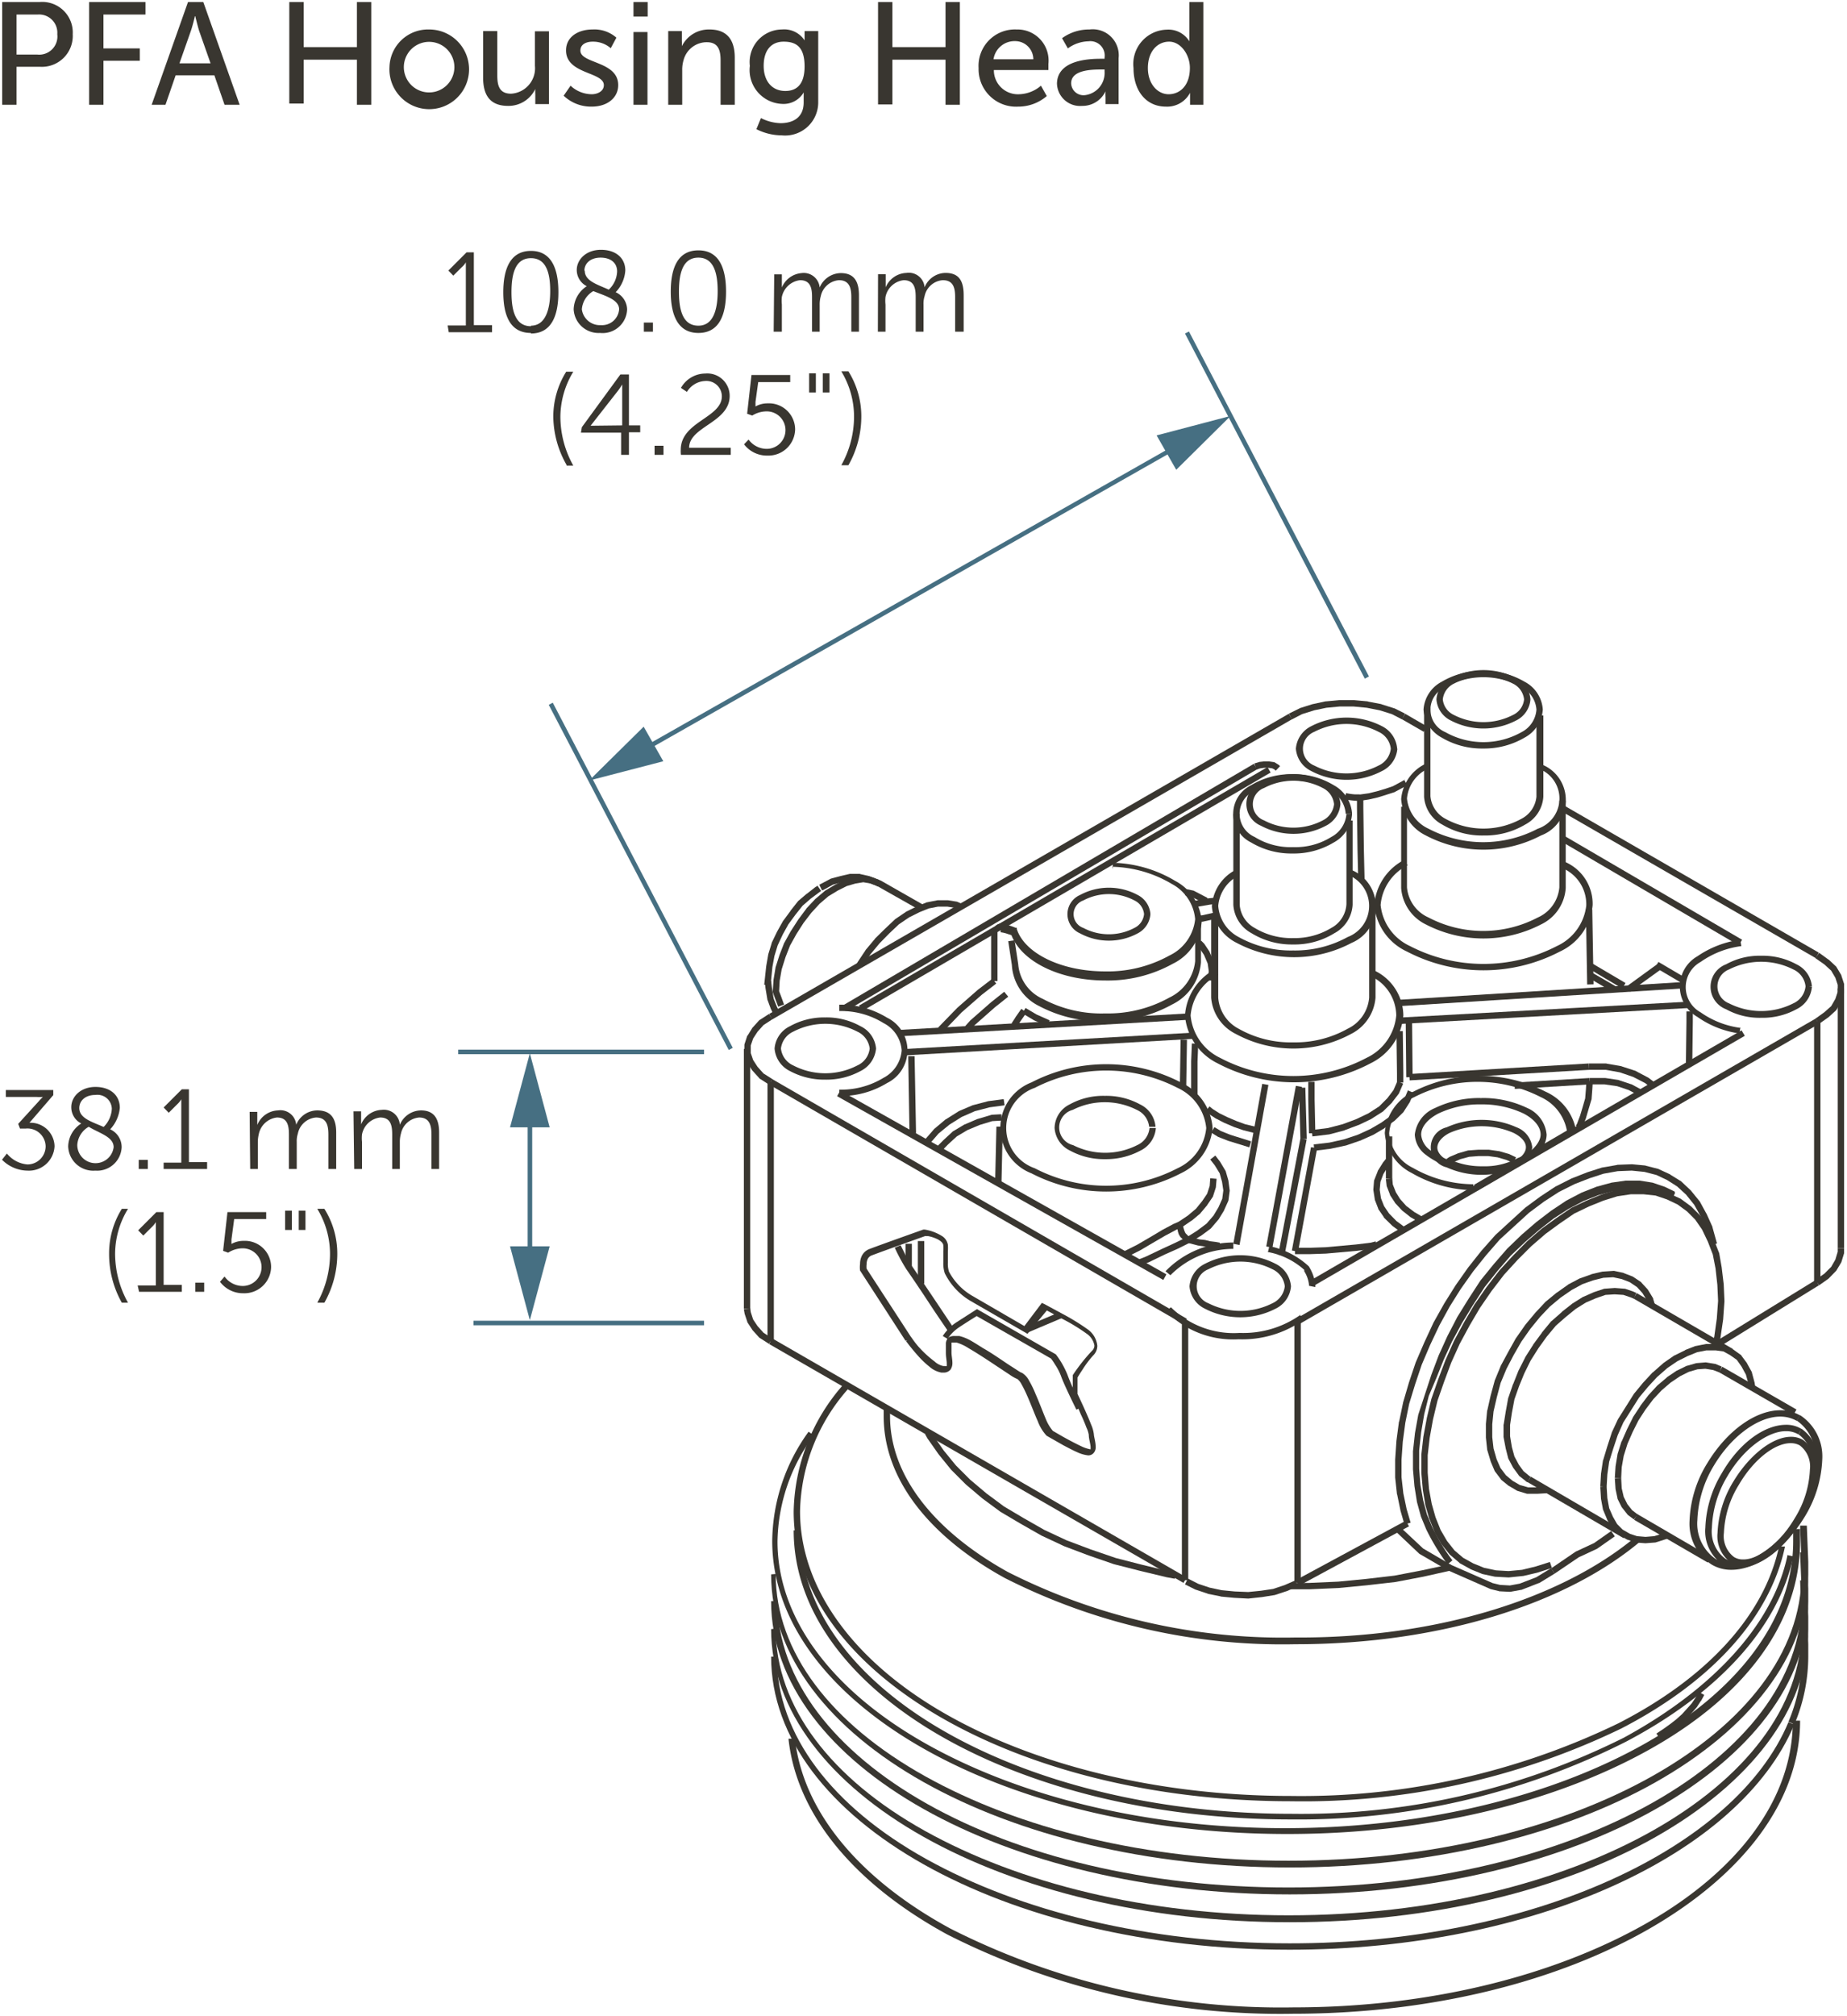 <svg xmlns="http://www.w3.org/2000/svg" viewBox="0 0 101.58 110.82">
  <defs>
    <style>
      .cls-1 {
        fill: #393630;
      }

      .cls-2 {
        fill: #466f82;
      }
    </style>
  </defs>
  <g id="dims">
    <polyline class="cls-1" points="54.8 61.92 54.73 64.95 55.08 64.96 55.15 61.92"/>
    <polyline class="cls-1" points="95.3 74.14 90.01 71.07 89.84 71.37 95.12 74.44"/>
    <polyline class="cls-1" points="84.01 81.46 89.29 84.54 89.47 84.24 84.19 81.16"/>
    <polyline class="cls-1" points="98.8 77.47 94.72 75.12 94.54 75.42 98.63 77.78"/>
    <polyline class="cls-1" points="89.87 83.53 93.92 85.88 94.1 85.58 90.05 83.22"/>
    <polyline class="cls-1" points="76.22 62.46 76.22 64.78 76.57 64.78 76.57 62.46"/>
    <polyline class="cls-1" points="40.91 57.65 40.91 71.94 41.26 71.94 41.26 57.65"/>
    <polyline class="cls-1" points="69.98 68.57 71.61 59.74 71.27 59.68 69.64 68.51"/>
    <polygon class="cls-1" points="42.06 53.94 42.1 54.3 42.1 54.31 42.21 54.97 42.22 54.98 42.4 55.47 42.41 55.48 42.55 55.78 42.87 55.62 42.73 55.34 42.55 54.89 42.45 54.26 42.41 53.91 42.07 53.94 42.06 53.94"/>
    <polygon class="cls-1" points="48.43 48.41 48.29 48.34 48.28 48.34 47.8 48.15 47.79 48.15 47.31 48.04 47.29 48.03 46.76 48.03 46.74 48.03 46.22 48.15 46.22 48.15 45.7 48.29 45.68 48.3 45.13 48.59 45.06 48.63 45.21 48.94 45.29 48.91 45.29 48.91 45.82 48.62 46.3 48.49 46.78 48.38 47.25 48.38 47.69 48.48 48.14 48.66 48.28 48.73 48.43 48.41 48.43 48.41"/>
    <polyline class="cls-1" points="50.76 49.72 48.41 48.38 48.23 48.69 50.58 50.02"/>
    <polygon class="cls-1" points="66.82 49.34 66.5 49.37 66.49 49.37 65.66 49.52 65.72 49.86 66.54 49.72 66.86 49.68 66.82 49.34 66.82 49.34"/>
    <polyline class="cls-1" points="87.64 54.1 87.57 49.98 87.22 49.98 87.29 54.11"/>
    <polyline class="cls-1" points="101.42 68.61 101.42 54.32 101.07 54.32 101.07 68.61"/>
    <polyline class="cls-1" points="49.7 58.01 65.58 57.1 65.56 56.76 49.68 57.66"/>
    <polyline class="cls-1" points="65.34 55.7 49.39 56.61 49.41 56.96 65.36 56.05"/>
    <polyline class="cls-1" points="46.52 55.57 69.14 42.28 68.96 41.98 46.34 55.27"/>
    <polygon class="cls-1" points="69.1 42.3 69.31 42.23 69.53 42.2 69.76 42.2 69.97 42.23 70.1 42.3 70.16 42.36 70.4 42.11 70.33 42.04 70.31 42.03 70.12 41.91 70.08 41.89 69.8 41.85 69.78 41.85 69.52 41.85 69.51 41.85 69.24 41.88 69.23 41.89 68.99 41.96 69.1 42.3 69.1 42.3"/>
    <polyline class="cls-1" points="85.82 46.22 95.63 51.96 95.81 51.65 86 45.92"/>
    <polyline class="cls-1" points="92.63 53.97 76.94 54.95 76.96 55.3 92.65 54.32"/>
    <polyline class="cls-1" points="76.96 56.28 92.94 55.4 92.92 55.05 76.94 55.93"/>
    <polyline class="cls-1" points="95.78 56.63 72.12 70.35 72.29 70.65 95.96 56.93"/>
    <polyline class="cls-1" points="69.42 59.57 67.83 68.36 68.17 68.43 69.76 59.63"/>
    <polyline class="cls-1" points="64.15 70.04 46.21 59.94 46.04 60.25 63.98 70.35"/>
    <polygon class="cls-1" points="77.58 83.69 77.36 82.94 77.18 82.08 77.08 81.19 77.08 80.23 77.15 79.23 77.29 78.19 77.5 77.16 77.83 76.08 78.19 75.01 78.65 73.93 79.16 72.85 79.73 71.81 80.34 70.84 81.02 69.88 81.74 68.98 82.49 68.12 83.31 67.37 84.1 66.65 84.92 66.04 85.74 65.51 86.6 65.08 87.42 64.76 88.19 64.51 88.97 64.37 89.74 64.34 90.44 64.41 91.1 64.58 91.69 64.86 92.24 65.21 92.73 65.66 93.18 66.22 93.53 66.85 93.85 67.55 94.06 68.33 94.06 68.34 94.1 68.45 94.43 68.34 94.4 68.24 94.18 67.45 94.18 67.43 93.85 66.7 93.84 66.69 93.48 66.03 93.47 66.02 92.99 65.43 92.98 65.42 92.47 64.94 92.46 64.93 91.86 64.56 91.86 64.55 91.23 64.26 91.22 64.25 90.51 64.07 90.5 64.06 89.76 63.99 89.75 63.99 88.94 64.02 88.93 64.03 88.12 64.17 88.11 64.17 87.3 64.43 87.3 64.43 86.46 64.76 86.45 64.76 85.58 65.2 85.57 65.2 84.72 65.76 83.88 66.38 83.08 67.11 82.24 67.88 81.47 68.75 80.74 69.67 80.05 70.65 79.43 71.64 78.84 72.69 78.33 73.79 77.86 74.88 77.49 75.98 77.17 77.07 76.95 78.13 76.94 78.13 76.8 79.19 76.8 79.19 76.73 80.22 76.73 80.22 76.73 81.2 76.73 81.21 76.83 82.13 76.84 82.14 77.02 83.01 77.02 83.02 77.24 83.78 77.58 83.69 77.58 83.69"/>
    <polyline class="cls-1" points="94.58 74.01 100.04 70.64 99.86 70.35 94.39 73.71"/>
    <polyline class="cls-1" points="100.12 70.5 100.12 56.13 99.77 56.13 99.77 70.5"/>
    <polyline class="cls-1" points="65.35 86.85 65.35 72.63 65 72.63 65 86.85"/>
    <polyline class="cls-1" points="71.54 86.99 71.54 72.63 71.19 72.63 71.19 86.99"/>
    <polyline class="cls-1" points="78.47 39.92 77.28 39.23 77.1 39.53 78.3 40.22"/>
    <polyline class="cls-1" points="100.03 52.36 86 44.26 85.82 44.56 99.86 52.66"/>
    <polygon class="cls-1" points="77.27 39.22 76.69 38.93 76.68 38.93 75.98 38.71 75.97 38.7 75.23 38.56 75.23 38.55 74.46 38.48 74.45 38.48 73.68 38.48 73.67 38.48 72.91 38.55 72.89 38.55 72.2 38.7 72.19 38.7 71.49 38.92 71.48 38.93 70.89 39.22 71.05 39.54 71.61 39.25 72.28 39.04 72.95 38.9 73.69 38.83 74.43 38.83 75.17 38.9 75.88 39.04 76.55 39.25 77.11 39.54 77.27 39.22 77.27 39.22"/>
    <polyline class="cls-1" points="70.88 39.23 42.3 55.73 42.47 56.03 71.06 39.53"/>
    <polygon class="cls-1" points="42.29 55.73 41.78 56.06 41.76 56.07 41.39 56.48 41.38 56.49 41.12 56.91 41.1 56.92 40.95 57.38 40.94 57.41 40.94 57.9 40.94 57.93 41.1 58.39 41.1 58.41 41.37 58.83 41.38 58.84 41.75 59.25 41.76 59.27 42.29 59.61 42.48 59.31 41.99 59 41.66 58.63 41.42 58.26 41.29 57.88 41.29 57.46 41.42 57.08 41.66 56.71 41.99 56.34 42.48 56.02 42.29 55.73 42.29 55.73"/>
    <polyline class="cls-1" points="42.3 59.61 65.09 72.78 65.27 72.48 42.47 59.31"/>
    <polyline class="cls-1" points="71.45 72.78 100.03 56.28 99.86 55.98 71.28 72.48"/>
    <polygon class="cls-1" points="100.05 56.27 100.56 55.91 100.56 55.91 100.97 55.54 100.99 55.52 101.26 55.06 101.27 55.05 101.42 54.59 101.42 54.57 101.42 54.1 101.42 54.08 101.27 53.62 101.27 53.6 101 53.15 100.99 53.13 100.57 52.74 100.56 52.74 100.05 52.37 99.84 52.66 100.34 53.01 100.71 53.35 100.94 53.74 101.07 54.13 101.07 54.51 100.94 54.9 100.71 55.3 100.34 55.63 99.84 55.99 100.05 56.27 100.05 56.27"/>
    <polyline class="cls-1" points="42.56 73.72 42.56 59.46 42.21 59.46 42.21 73.72"/>
    <polyline class="cls-1" points="42.3 73.87 65.09 87 65.26 86.7 42.47 73.56"/>
    <polyline class="cls-1" points="71.45 87.15 77.49 83.89 77.32 83.58 71.28 86.84"/>
    <path class="cls-1" d="M92.1,65.49l-.54-.26h0L90.88,65h0l-.7-.11h0l-.78,0h0l-.77.11h0l-.81.22h0l-.84.33h0l-.84.44h0l-.84.56-.81.62-.8.69-.8.77-.73.84-.74.91-.65,1-.62,1-.55,1.06-.48,1.06-.4,1.06-.36,1.1L78,77.76h0l-.18,1h0l-.11,1h0l0,1h0l.08.92h0l.14.88h0l.22.8h0l.29.7h0a12.18,12.18,0,0,0,1.17,1.92l.27-.22a9.43,9.43,0,0,1-.78-1.2c-.21-.37-.34-.65-.34-.65l-.16.07.16-.07-.28-.67-.21-.78-.15-.85-.07-.89,0-1,.11-1,.17-1,.25-1L79,75.73l.4-1,.46-1,.54-1,.61-1,.65-1,.71-.89.72-.83.79-.75.79-.68.78-.61.82-.53.82-.43.81-.32.78-.21.74-.11.73,0,.66.1.63.18.53.24.15-.31Z"/>
    <polygon class="cls-1" points="79.81 86.01 78.27 85.11 77.02 83.94 76.78 84.19 78.06 85.4 79.63 86.31 79.81 86.01 79.81 86.01"/>
    <polygon class="cls-1" points="64.67 86.42 64.24 86.35 62.76 85.99 61.36 85.63 59.99 85.16 58.66 84.66 57.44 84.09 56.3 83.44 55.22 82.8 54.25 82.08 53.36 81.33 52.57 80.54 51.9 79.72 51.33 78.9 51.18 78.66 50.88 78.83 51.02 79.08 51.03 79.09 51.62 79.93 52.31 80.78 53.12 81.59 54.03 82.36 55.02 83.09 56.12 83.74 57.28 84.4 58.52 84.98 59.87 85.49 61.26 85.97 62.67 86.33 64.17 86.69 64.61 86.77 64.67 86.42 64.67 86.42"/>
    <polygon class="cls-1" points="94.55 73.86 94.62 73.54 94.62 73.53 94.77 72.51 94.77 72.5 94.84 71.52 94.84 71.51 94.8 70.6 94.8 70.59 94.69 69.68 94.69 69.67 94.55 68.87 94.54 68.85 94.25 68.11 94.25 68.11 93.92 67.42 93.91 67.4 93.51 66.81 93.5 66.8 93.02 66.32 93.01 66.31 92.45 65.9 92.44 65.89 91.81 65.6 91.8 65.59 91.14 65.37 91.12 65.37 90.41 65.29 90.41 65.29 89.67 65.29 89.66 65.29 88.89 65.4 88.87 65.4 88.06 65.66 88.06 65.66 87.25 65.99 87.25 65.99 86.41 66.39 86.4 66.4 85.59 66.95 84.79 67.53 83.98 68.23 83.22 69 82.45 69.84 81.75 70.75 81.09 71.7 80.51 72.69 79.96 73.71 79.49 74.77 79.09 75.83 78.72 76.89 78.47 77.94 78.47 77.95 78.28 78.97 78.28 78.97 78.17 79.95 78.17 79.96 78.17 80.95 78.17 80.96 78.25 81.87 78.25 81.88 78.39 82.72 78.39 82.72 78.61 83.5 78.62 83.5 78.91 84.24 78.91 84.25 79.28 84.88 79.29 84.89 79.73 85.44 79.74 85.45 80.26 85.89 80.27 85.91 80.87 86.24 80.88 86.25 81.5 86.5 81.52 86.51 82.22 86.66 82.23 86.66 82.97 86.7 82.98 86.7 83.75 86.62 83.77 86.62 84.54 86.44 84.54 86.44 85.35 86.18 85.24 85.85 84.45 86.1 83.71 86.28 82.97 86.35 82.28 86.31 81.62 86.17 81.03 85.93 80.47 85.62 79.99 85.21 79.58 84.69 79.23 84.09 78.95 83.39 78.74 82.65 78.59 81.83 78.52 80.94 78.52 79.98 78.63 79.02 78.81 78.02 79.06 76.98 79.42 75.95 79.81 74.9 80.28 73.86 80.82 72.86 81.39 71.89 82.03 70.96 82.72 70.06 83.47 69.24 84.22 68.49 85.01 67.81 85.79 67.24 86.58 66.7 87.39 66.31 88.18 65.99 88.95 65.75 89.69 65.64 90.39 65.64 91.05 65.71 91.67 65.92 92.26 66.2 92.78 66.58 93.23 67.03 93.61 67.58 93.93 68.25 94.2 68.95 94.35 69.72 94.45 70.62 94.49 71.5 94.42 72.47 94.28 73.47 94.2 73.78 94.55 73.86 94.55 73.86"/>
    <polygon class="cls-1" points="85.06 81.72 84.56 81.75 84.05 81.75 83.59 81.62 83.19 81.39 82.82 81.08 82.52 80.68 82.31 80.2 82.14 79.61 82.07 78.99 82.07 78.28 82.14 77.58 82.32 76.8 82.53 76.01 82.85 75.24 83.24 74.49 83.67 73.74 84.17 73.03 84.7 72.38 85.23 71.82 85.83 71.32 86.44 70.9 87.03 70.58 87.62 70.37 88.18 70.23 88.72 70.2 89.19 70.3 89.63 70.47 90.03 70.74 90.33 71.07 90.6 71.51 90.7 71.85 91.03 71.75 90.92 71.39 90.92 71.36 90.62 70.87 90.61 70.86 90.27 70.49 90.26 70.47 89.81 70.17 89.79 70.16 89.3 69.97 89.29 69.96 88.77 69.85 88.74 69.85 88.14 69.89 88.13 69.89 87.53 70.03 87.52 70.04 86.9 70.26 86.89 70.26 86.26 70.59 86.25 70.6 85.63 71.04 85.62 71.04 85 71.55 84.99 71.56 84.44 72.15 84.44 72.15 83.89 72.81 83.89 72.81 83.38 73.54 83.37 73.55 82.94 74.32 82.94 74.32 82.53 75.08 82.53 75.09 82.2 75.89 82.2 75.9 81.98 76.71 81.98 76.71 81.8 77.51 81.79 77.52 81.72 78.26 81.72 78.26 81.72 79 81.72 79.01 81.79 79.67 81.79 79.68 81.98 80.31 81.98 80.32 82.2 80.84 82.21 80.86 82.55 81.31 82.56 81.33 82.98 81.67 82.99 81.67 83.43 81.93 83.45 81.94 83.98 82.1 84 82.1 84.57 82.1 84.58 82.1 85.09 82.07 85.06 81.72 85.06 81.72"/>
    <polygon class="cls-1" points="90.07 83.24 89.76 83 89.5 82.67 89.3 82.27 89.19 81.8 89.16 81.23 88.81 81.25 88.85 81.83 88.85 81.84 88.96 82.36 88.96 82.38 89.19 82.84 89.2 82.85 89.5 83.23 89.51 83.25 89.86 83.51 90.07 83.24 90.07 83.24"/>
    <polygon class="cls-1" points="89.16 81.25 89.19 80.64 89.3 80.02 89.51 79.35 89.79 78.71 90.11 78.07 90.5 77.47 90.93 76.9 91.39 76.41 91.88 75.99 92.4 75.64 92.88 75.4 93.36 75.26 93.79 75.23 94.22 75.3 94.56 75.43 94.69 75.11 94.33 74.96 94.31 74.96 93.82 74.88 93.8 74.88 93.31 74.92 93.3 74.92 92.77 75.07 92.76 75.07 92.23 75.33 92.22 75.33 91.67 75.7 91.67 75.71 91.15 76.15 91.14 76.16 90.67 76.67 90.66 76.68 90.22 77.26 90.22 77.27 89.81 77.89 89.81 77.9 89.48 78.56 89.48 78.56 89.19 79.22 89.18 79.22 88.96 79.92 88.96 79.93 88.85 80.6 88.85 80.61 88.81 81.23 89.16 81.25 89.16 81.25"/>
    <polygon class="cls-1" points="89.99 71.06 89.81 70.98 89.81 70.98 89.37 70.83 89.34 70.83 88.82 70.79 88.8 70.79 88.25 70.83 88.23 70.83 87.66 71.02 87.66 71.02 87.07 71.28 87.06 71.28 86.47 71.65 86.46 71.66 85.91 72.09 85.91 72.1 85.33 72.61 85.31 72.62 84.8 73.24 84.8 73.25 84.32 73.9 84.32 73.91 83.88 74.6 83.88 74.61 83.51 75.34 83.51 75.34 83.22 76.07 83.21 76.08 82.96 76.81 82.95 76.82 82.81 77.59 82.81 77.59 82.7 78.28 82.69 78.3 82.69 78.96 82.69 78.98 82.81 79.61 82.81 79.61 82.95 80.16 82.96 80.18 83.22 80.67 83.23 80.68 83.53 81.09 83.54 81.11 83.92 81.41 83.93 81.43 84.02 81.47 84.18 81.16 84.12 81.13 83.79 80.86 83.53 80.5 83.29 80.05 83.15 79.54 83.05 78.94 83.05 78.32 83.15 77.65 83.29 76.91 83.54 76.2 83.83 75.49 84.18 74.78 84.61 74.1 85.07 73.46 85.57 72.86 86.13 72.37 86.66 71.94 87.22 71.59 87.78 71.35 88.3 71.17 88.8 71.14 89.28 71.17 89.69 71.31 89.86 71.38 89.99 71.06 89.99 71.06"/>
    <polygon class="cls-1" points="91.64 84.22 91.53 84.26 90.98 84.43 90.5 84.47 90.03 84.43 89.64 84.3 89.24 84.07 88.94 83.77 88.71 83.37 88.5 82.89 88.4 82.34 88.36 81.7 88.01 81.72 88.05 82.37 88.05 82.38 88.16 82.97 88.17 82.99 88.39 83.52 88.39 83.53 88.65 83.97 88.66 83.99 89.01 84.33 89.02 84.35 89.47 84.61 89.49 84.62 89.94 84.77 89.96 84.78 90.49 84.82 90.5 84.82 91.02 84.78 91.04 84.78 91.64 84.59 91.64 84.59 91.75 84.55 91.64 84.22 91.64 84.22"/>
    <polygon class="cls-1" points="88.36 81.72 88.4 81.04 88.5 80.34 88.72 79.63 88.97 78.88 89.28 78.18 90.14 76.82 90.64 76.22 91.13 75.69 91.7 75.19 92.26 74.81 92.82 74.53 93.34 74.32 93.85 74.22 94.36 74.22 94.79 74.28 95.15 74.48 95.52 74.74 95.78 75.11 96.02 75.55 96.16 76.06 96.19 76.31 96.54 76.26 96.5 76.01 96.5 76 96.35 75.44 96.35 75.42 96.08 74.93 96.08 74.92 95.78 74.52 95.77 74.49 95.35 74.19 95.34 74.18 94.93 73.96 94.9 73.94 94.4 73.87 94.39 73.87 93.83 73.87 93.82 73.87 93.26 73.98 93.24 73.98 92.68 74.2 92.68 74.21 92.09 74.5 92.08 74.5 91.49 74.91 91.48 74.92 90.9 75.43 90.89 75.43 90.38 75.98 90.37 75.99 89.86 76.61 89.86 76.61 88.98 78.01 88.64 78.74 88.64 78.75 88.39 79.52 88.39 79.52 88.17 80.25 88.16 80.26 88.05 81 88.05 81.01 88.01 81.7 88.36 81.72 88.36 81.72"/>
    <polygon class="cls-1" points="75.66 68.23 75.39 68.3 74.57 68.4 72.91 68.55 72.05 68.58 71.22 68.58 71.22 68.93 72.05 68.93 72.06 68.93 72.93 68.9 72.93 68.9 74.6 68.75 75.44 68.64 75.45 68.64 75.75 68.57 75.66 68.23 75.66 68.23"/>
    <polygon class="cls-1" points="67.09 68.3 66.87 68.26 66.87 68.26 66.55 68.22 66.27 68.15 66.26 68.15 65.97 68.12 65.4 67.97 65.32 68.31 65.9 68.46 65.91 68.46 66.19 68.5 66.47 68.57 66.49 68.57 66.82 68.61 67.03 68.64 67.09 68.3 67.09 68.3"/>
    <polygon class="cls-1" points="65.28 67.99 64.63 68.31 63.91 68.64 63.91 68.64 63.01 69.07 62.55 69.25 62.67 69.57 63.14 69.39 63.15 69.39 64.06 68.95 64.78 68.63 64.78 68.63 65.44 68.3 65.28 67.99 65.28 67.99"/>
    <polygon class="cls-1" points="55.07 61.24 54.53 61.27 54.51 61.28 53.77 61.5 53.76 61.5 53.06 61.8 53.05 61.8 52.43 62.17 52.41 62.18 51.89 62.66 51.89 62.66 51.56 62.99 51.81 63.24 52.13 62.91 52.62 62.46 53.21 62.11 53.88 61.83 54.57 61.62 55.1 61.59 55.07 61.24 55.07 61.24"/>
    <polyline class="cls-1" points="70.64 69.02 71.86 62.64 71.52 62.57 70.3 68.96"/>
    <polyline class="cls-1" points="71.87 62.6 71.79 59.78 71.44 59.79 71.52 62.61"/>
    <polygon class="cls-1" points="71.22 86.87 70.65 87.12 70.02 87.33 69.35 87.43 68.65 87.5 67.91 87.47 67.19 87.4 66.53 87.26 65.9 87.05 65.33 86.76 65.17 87.08 65.75 87.37 65.76 87.37 66.42 87.59 66.43 87.6 67.13 87.74 67.14 87.75 67.88 87.82 67.88 87.82 68.64 87.86 68.66 87.86 69.39 87.78 69.4 87.78 70.09 87.67 70.1 87.67 70.77 87.45 70.78 87.45 71.36 87.19 71.22 86.87 71.22 86.87"/>
    <polygon class="cls-1" points="61.89 69.13 62.69 68.73 62.69 68.73 63.49 68.26 64.11 67.9 64.71 67.58 64.96 67.47 64.82 67.15 64.57 67.26 64.56 67.26 63.94 67.59 63.94 67.59 63.32 67.96 62.53 68.42 61.73 68.82 61.89 69.13 61.89 69.13"/>
    <polygon class="cls-1" points="64.99 67.46 65.53 67.09 65.54 67.09 66.02 66.69 66.03 66.67 66.4 66.23 66.4 66.22 66.7 65.78 66.71 65.76 66.87 65.26 66.87 65.25 66.91 64.79 66.56 64.76 66.53 65.18 66.39 65.61 66.12 66.01 65.78 66.43 65.33 66.81 64.79 67.17 64.99 67.46 64.99 67.46"/>
    <polygon class="cls-1" points="64.72 67.31 64.72 67.42 64.72 67.45 64.76 67.58 64.79 67.72 64.79 67.72 64.83 67.84 64.84 67.86 64.92 67.99 64.93 68 65.13 68.19 65.14 68.21 65.26 68.29 65.46 68 65.36 67.94 65.2 67.78 65.16 67.7 65.13 67.62 65.09 67.49 65.09 67.48 65.06 67.39 65.06 67.31 64.72 67.31 64.72 67.31"/>
    <polygon class="cls-1" points="85.31 86.19 84.49 86.69 83.58 87.04 83.04 87.14 82.5 87.11 82.09 87.01 79.74 85.98 78.2 86.31 76.69 86.6 75.15 86.78 73.6 86.93 72.01 87 70.97 87 70.97 87.35 72.02 87.35 72.02 87.35 73.62 87.28 75.18 87.13 76.75 86.95 78.27 86.66 79.7 86.34 81.98 87.34 82.43 87.45 82.45 87.46 83.04 87.49 83.06 87.49 83.66 87.38 83.68 87.38 84.63 87.01 84.65 87.01 85.5 86.49 85.31 86.19 85.31 86.19"/>
    <polygon class="cls-1" points="88.61 84.15 87.67 84.81 86.66 85.28 85.31 86.2 85.5 86.49 86.83 85.59 87.84 85.12 88.81 84.44 88.61 84.15 88.61 84.15"/>
    <polygon class="cls-1" points="76.22 64.8 76.26 65.16 76.26 65.18 76.45 65.67 76.45 65.69 76.72 66.1 76.72 66.11 77.1 66.52 77.11 66.53 77.59 66.91 77.6 66.91 78.04 67.17 78.22 66.87 77.79 66.62 77.34 66.28 77 65.9 76.77 65.53 76.6 65.1 76.57 64.76 76.22 64.8 76.22 64.8"/>
    <polygon class="cls-1" points="77.22 67.42 76.8 67.11 76.39 66.69 76.12 66.29 75.95 65.86 75.88 65.39 75.92 64.96 76.08 64.53 76.36 64.08 76.53 63.88 76.26 63.65 76.08 63.87 76.07 63.88 75.77 64.36 75.77 64.38 75.58 64.86 75.57 64.88 75.53 65.38 75.53 65.4 75.61 65.92 75.61 65.94 75.8 66.43 75.8 66.45 76.11 66.9 76.11 66.92 76.56 67.36 76.57 67.37 77.01 67.7 77.22 67.42 77.22 67.42"/>
    <polygon class="cls-1" points="87.25 59.41 87.22 59.88 87.22 59.88 87.18 60.37 87.05 60.82 86.9 61.32 86.73 61.77 86.67 61.86 86.96 62.05 87.03 61.94 87.04 61.93 87.23 61.44 87.23 61.43 87.38 60.92 87.52 60.45 87.53 60.43 87.57 59.91 87.57 59.91 87.6 59.44 87.25 59.41 87.25 59.41"/>
    <polyline class="cls-1" points="87.42 59.25 83.29 59.5 83.31 59.85 87.44 59.6"/>
    <polygon class="cls-1" points="77.43 59.93 77.22 60.43 76.91 60.91 76.5 61.32 75.97 61.7 75.37 62.05 74.67 62.37 73.92 62.62 73.11 62.8 72.25 62.9 72.29 63.25 73.16 63.14 73.17 63.14 74.01 62.96 74.02 62.96 74.78 62.7 74.79 62.7 75.53 62.37 75.53 62.37 76.16 62 76.16 61.99 76.71 61.59 76.72 61.58 77.17 61.14 77.18 61.13 77.52 60.6 77.53 60.59 77.75 60.07 77.43 59.93 77.43 59.93"/>
    <polyline class="cls-1" points="72.1 63.05 71.05 68.73 71.39 68.79 72.44 63.11"/>
    <polygon class="cls-1" points="68.81 62.73 67.66 62.37 67.14 62.16 66.79 61.95 66.61 62.25 66.97 62.47 66.98 62.48 67.54 62.7 67.54 62.7 68.71 63.06 68.81 62.73 68.81 62.73"/>
    <polygon class="cls-1" points="79.74 63.99 79.91 63.89 80.32 63.71 80.8 63.58 81.32 63.54 81.85 63.54 82.36 63.61 82.84 63.75 83.23 63.92 83.38 63.61 82.98 63.42 82.97 63.42 82.45 63.27 82.44 63.27 81.88 63.19 81.87 63.19 81.31 63.19 81.31 63.19 80.76 63.23 80.74 63.23 80.22 63.38 80.21 63.38 79.76 63.57 79.75 63.57 79.56 63.69 79.74 63.99 79.74 63.99"/>
    <polygon class="cls-1" points="66.56 63.73 66.81 64.05 67.08 64.49 67.21 64.96 67.28 65.43 67.22 65.89 67.01 66.36 66.74 66.81 66.36 67.25 65.84 67.64 65.27 68 65.45 68.29 66.03 67.93 66.04 67.93 66.58 67.53 66.6 67.51 67.01 67.03 67.02 67.02 67.32 66.53 67.32 66.52 67.55 66.01 67.56 65.98 67.63 65.45 67.63 65.43 67.56 64.9 67.56 64.89 67.41 64.37 67.4 64.35 67.1 63.85 67.1 63.85 66.84 63.51 66.56 63.73 66.56 63.73"/>
    <polyline class="cls-1" points="49.95 58.05 50.02 62.28 50.38 62.28 50.3 58.05"/>
    <polygon class="cls-1" points="51.16 62.83 51.62 62.3 52.22 61.81 52.89 61.39 53.62 61.07 54.43 60.86 55.25 60.75 55.2 60.41 54.37 60.52 54.36 60.52 53.52 60.74 53.51 60.74 52.73 61.07 52.72 61.08 52.02 61.52 52.01 61.52 51.39 62.04 51.38 62.05 50.9 62.6 51.16 62.83 51.16 62.83"/>
    <polyline class="cls-1" points="65.24 59.68 65.28 57.15 64.93 57.14 64.89 59.67"/>
    <polygon class="cls-1" points="71.95 59.46 71.95 60.44 71.95 60.44 71.99 62.29 72.34 62.28 72.3 60.44 72.3 59.46 71.95 59.46 71.95 59.46"/>
    <polygon class="cls-1" points="72.18 62.46 73.09 62.35 73.1 62.35 73.94 62.13 73.95 62.12 74.72 61.83 74.73 61.83 75.42 61.5 75.43 61.49 76.06 61.09 76.07 61.08 76.56 60.6 76.56 60.59 76.93 60.11 76.94 60.09 77.17 59.56 76.85 59.43 76.64 59.91 76.3 60.36 75.85 60.81 75.26 61.19 74.59 61.51 73.84 61.79 73.03 62 72.14 62.11 72.18 62.46 72.18 62.46"/>
    <polygon class="cls-1" points="77.18 59.5 77.18 58.99 77.15 56.67 76.8 56.68 76.83 58.99 76.83 59.5 77.18 59.5 77.18 59.5"/>
    <polygon class="cls-1" points="90.26 59.88 89.72 59.59 89.7 59.59 89.04 59.37 89.03 59.36 88.29 59.25 88.27 59.25 87.43 59.25 87.43 59.6 88.25 59.6 88.94 59.7 89.57 59.91 90.1 60.19 90.26 59.88 90.26 59.88"/>
    <polyline class="cls-1" points="77.31 56.03 77.34 59.21 77.69 59.2 77.66 56.02"/>
    <polyline class="cls-1" points="77.53 59.38 87.4 58.8 87.38 58.45 77.51 59.03"/>
    <polygon class="cls-1" points="87.39 58.8 88.32 58.8 89.09 58.94 89.82 59.19 90.48 59.53 90.79 59.78 91.01 59.5 90.68 59.25 90.67 59.24 89.97 58.87 89.96 58.86 89.19 58.61 89.17 58.6 88.36 58.46 88.35 58.45 87.39 58.45 87.39 58.8 87.39 58.8"/>
    <polygon class="cls-1" points="65.55 57.35 65.51 58.33 65.51 58.34 65.51 60.18 65.86 60.18 65.86 58.34 65.9 57.37 65.55 57.35 65.55 57.35"/>
    <polygon class="cls-1" points="66.3 61.08 66.48 61.23 66.49 61.23 66.89 61.49 66.9 61.49 67.34 61.72 67.35 61.72 67.86 61.94 67.86 61.94 68.38 62.12 68.38 62.12 68.97 62.27 69.06 61.93 68.48 61.79 67.99 61.61 67.5 61.4 67.07 61.19 66.69 60.95 66.52 60.81 66.3 61.08 66.3 61.08"/>
    <polygon class="cls-1" points="40.91 71.97 40.95 72.19 40.95 72.2 41.1 72.65 41.1 72.67 41.37 73.08 41.38 73.1 41.75 73.51 41.76 73.52 42.29 73.86 42.48 73.57 41.99 73.25 41.66 72.88 41.42 72.52 41.29 72.12 41.26 71.91 40.91 71.97 40.91 71.97"/>
    <polygon class="cls-1" points="92.75 55.59 92.75 56.17 92.72 58.48 93.07 58.49 93.1 56.17 93.1 55.59 92.75 55.59 92.75 55.59"/>
    <polygon class="cls-1" points="65.94 50.66 66.12 50.66 66.14 50.66 66.81 50.51 66.73 50.17 66.1 50.31 65.94 50.31 65.94 50.66 65.94 50.66"/>
    <polygon class="cls-1" points="57.73 56.08 57.66 56.05 57.66 56.05 57.01 55.76 56.4 55.4 56.23 55.7 56.84 56.06 56.85 56.07 57.51 56.36 57.57 56.4 57.73 56.08 57.73 56.08"/>
    <polygon class="cls-1" points="65.81 51.95 65.95 52.08 66.22 52.49 66.42 52.96 66.48 53.38 66.42 53.83 66.41 53.84 66.41 53.89 66.76 53.89 66.76 53.87 66.83 53.41 66.84 53.38 66.76 52.88 66.76 52.86 66.53 52.34 66.53 52.32 66.23 51.87 66.22 51.86 66.06 51.7 65.81 51.95 65.81 51.95"/>
    <polygon class="cls-1" points="55.92 56.45 56.13 56.12 56.46 55.65 56.17 55.45 55.84 55.92 55.84 55.93 55.63 56.25 55.92 56.45 55.92 56.45"/>
    <polygon class="cls-1" points="55.23 54.51 54.5 55.09 54.5 55.09 53.37 56.08 53.07 56.41 53.33 56.65 53.62 56.33 54.72 55.36 55.45 54.78 55.23 54.51 55.23 54.51"/>
    <polygon class="cls-1" points="100.05 70.64 100.56 70.28 100.57 70.27 100.97 69.86 100.99 69.84 101.26 69.39 101.27 69.37 101.42 68.88 101.42 68.86 101.42 68.61 101.07 68.61 101.07 68.8 100.94 69.23 100.71 69.63 100.34 70 99.84 70.35 100.05 70.64 100.05 70.64"/>
    <polyline class="cls-1" points="69.71 42.16 47.24 55.27 47.42 55.57 69.88 42.46"/>
    <polygon class="cls-1" points="65.18 49.21 65.52 49.28 66.14 49.61 66.19 49.68 66.48 49.49 66.41 49.38 66.39 49.34 65.66 48.96 65.64 48.95 65.25 48.87 65.18 49.21 65.18 49.21"/>
    <polygon class="cls-1" points="51.85 56.72 52.89 55.64 54 54.67 54.79 54.06 54.58 53.79 53.78 54.4 52.65 55.39 51.59 56.48 51.85 56.72 51.85 56.72"/>
    <polyline class="cls-1" points="54.86 53.92 54.86 51.07 54.51 51.07 54.51 53.92"/>
    <polygon class="cls-1" points="93.43 92.99 93.25 93.31 93.04 93.62 92.8 93.89 92.51 94.21 92.2 94.49 91.88 94.74 91.49 95.02 91.1 95.28 91.29 95.57 91.68 95.32 91.69 95.31 92.09 95.02 92.09 95.02 92.42 94.77 92.42 94.76 92.75 94.47 92.76 94.46 93.06 94.13 93.06 94.13 93.31 93.84 93.32 93.83 93.54 93.49 93.55 93.49 93.73 93.16 93.43 92.99 93.43 92.99"/>
    <polygon class="cls-1" points="43.12 55.21 42.95 54.74 42.85 54.48 42.88 53.91 42.99 53.28 43.2 52.61 43.45 51.97 43.8 51.34 44.19 50.73 44.62 50.17 45.08 49.67 45.56 49.26 46.09 48.94 46.57 48.7 47.05 48.56 47.48 48.49 47.88 48.56 48.26 48.7 48.38 48.37 47.98 48.22 47.97 48.22 47.51 48.14 47.49 48.14 46.99 48.22 46.98 48.22 46.46 48.37 46.45 48.37 45.92 48.63 45.92 48.63 45.37 48.96 45.36 48.97 44.84 49.41 44.83 49.42 44.35 49.93 44.35 49.94 43.91 50.53 43.91 50.53 43.51 51.15 43.5 51.16 43.14 51.81 43.13 51.82 42.87 52.49 42.87 52.49 42.65 53.18 42.65 53.2 42.54 53.86 42.54 53.87 42.5 54.49 42.5 54.53 42.62 54.86 42.8 55.33 43.12 55.21 43.12 55.21"/>
    <polygon class="cls-1" points="74.63 43.83 74.63 44.41 74.66 46.73 74.66 46.73 74.7 48.43 75.05 48.42 75.01 46.72 75.01 46.72 74.98 44.41 74.98 43.83 74.63 43.83 74.63 43.83"/>
    <path class="cls-1" d="M77.29,42.84,77,43h0l-.39.21-.41.14-.47.14-.45.11-.5.07,0,.17v-.18h-.27a3.25,3.25,0,0,1-.48-.07l-.09.34a4.81,4.81,0,0,0,.83.09h0l.52-.08h0l.48-.11h0l.48-.15h0l.44-.14h0l.41-.22.29-.15-.16-.31Z"/>
    <polyline class="cls-1" points="88.86 54.21 87.55 53.45 87.38 53.75 88.68 54.51"/>
    <polygon class="cls-1" points="47.42 53.14 47.46 53.07 47.88 52.44 48.38 51.84 48.91 51.3 49.44 50.8 50 50.42 50.56 50.14 51.08 49.93 51.59 49.83 52.1 49.83 52.54 49.9 52.77 50 52.91 49.68 52.66 49.57 52.64 49.56 52.14 49.48 52.13 49.48 51.58 49.48 51.56 49.48 51 49.59 50.98 49.59 50.42 49.82 50.42 49.82 49.83 50.11 49.82 50.12 49.23 50.52 49.22 50.53 48.67 51.05 48.67 51.05 48.12 51.59 48.12 51.6 47.6 52.22 47.6 52.23 47.16 52.89 47.16 52.9 47.11 52.98 47.42 53.14 47.42 53.14"/>
    <polyline class="cls-1" points="89.64 54.51 91.36 53.27 91.16 52.98 89.44 54.23"/>
    <polyline class="cls-1" points="87.38 53.24 89.22 54.33 89.4 54.03 87.55 52.94"/>
    <polyline class="cls-1" points="91.03 53.17 92.44 54 92.62 53.7 91.21 52.87"/>
    <polygon class="cls-1" points="42.38 54.16 42.48 53.15 42.59 52.55 42.77 51.96 43.05 51.36 43.36 50.8 43.75 50.27 44.14 49.78 44.59 49.39 45.06 49.04 45.16 48.97 44.96 48.68 44.86 48.75 44.85 48.75 44.38 49.12 44.37 49.12 43.9 49.52 43.89 49.53 43.48 50.05 43.48 50.06 43.08 50.6 43.07 50.61 42.74 51.2 42.74 51.2 42.44 51.82 42.44 51.84 42.25 52.46 42.25 52.47 42.14 53.1 42.14 53.1 42.03 54.12 42.38 54.16 42.38 54.16"/>
    <path class="cls-1" d="M97.84,85c-.81,3.82-4,7.24-8.82,9.71a40,40,0,0,1-18,4c-7.49,0-14.27-1.76-19.16-4.59S44,87.32,44,83.06a10.46,10.46,0,0,1,2.67-6.75l-.27-.23a10.82,10.82,0,0,0-2.75,7c0,4.44,3.1,8.42,8.06,11.29S63.47,99,71,99a40.19,40.19,0,0,0,18.17-4c4.84-2.5,8.16-6,9-10L97.84,85Z"/>
    <path class="cls-1" d="M98.3,85.51c-.81,3.82-4.16,7.37-9,10A39.67,39.67,0,0,1,71,99.69c-7.49,0-14.27-1.76-19.16-4.59S44,88.38,44,84.11h-.35c0,4.44,3.1,8.43,8.06,11.29S63.47,100,71,100a40,40,0,0,0,18.4-4.26c5-2.62,8.39-6.23,9.23-10.2l-.34-.07Z"/>
    <path class="cls-1" d="M98.62,84.06q0,.33,0,.66c0,4.31-3.09,8.25-8.15,11.11s-12.06,4.65-19.8,4.65S56,98.7,50.91,95.83,42.76,89,42.76,84.72a10,10,0,0,1,2-5.83l-.29-.2a10.4,10.4,0,0,0-2,6c0,4.49,3.21,8.52,8.33,11.42s12.17,4.69,20,4.69,14.85-1.79,20-4.69S99,89.21,99,84.72c0-.23,0-.46,0-.68l-.35,0Z"/>
    <path class="cls-1" d="M42.41,86.53c0,4.49,3.23,8.52,8.39,11.42s12.28,4.69,20.13,4.69,15-1.79,20.13-4.69S99.45,91,99.45,86.53c0-.23,0-.46,0-.68h0l-.08-2H99l.08,2h0c0,.22,0,.44,0,.66,0,4.31-3.11,8.24-8.21,11.11s-12.16,4.65-20,4.65-14.86-1.78-20-4.65-8.21-6.8-8.21-11.11Z"/>
    <path class="cls-1" d="M42.41,88c0,4.5,3.23,8.53,8.39,11.43s12.28,4.69,20.13,4.69,15-1.79,20.13-4.69S99.45,92.53,99.45,88c0-.23,0-.45,0-.68l-.18,0h.18l-.08-2H99l.08,2h0c0,.22,0,.43,0,.65,0,4.31-3.11,8.25-8.21,11.12s-12.16,4.65-20,4.65S56.07,102,51,99.15,42.76,92.34,42.76,88Z"/>
    <path class="cls-1" d="M42.41,89.54c0,4.49,3.23,8.52,8.39,11.42s12.28,4.69,20.13,4.69,15-1.78,20.13-4.69S99.45,94,99.45,89.54c0-.23,0-.45,0-.68h0l-.08-2H99l.08,2h0c0,.21,0,.43,0,.65,0,4.31-3.11,8.25-8.21,11.12s-12.16,4.64-20,4.64-14.86-1.78-20-4.64-8.21-6.81-8.21-11.12Z"/>
    <path class="cls-1" d="M98.68,94.79a9.66,9.66,0,0,0,.77-3.74c0-.23,0-.46,0-.68h0l-.08-2-.35,0,.08,2h0c0,.22,0,.44,0,.66a9.35,9.35,0,0,1-.74,3.6l.32.14Z"/>
    <path class="cls-1" d="M42.41,91.05c0,4.49,3.23,8.52,8.39,11.42s12.28,4.69,20.13,4.69c13.45,0,24.74-5.23,27.75-12.37l-.32-.14c-2.89,6.92-14.06,12.17-27.43,12.16-7.8,0-14.86-1.78-20-4.64s-8.21-6.81-8.21-11.12Z"/>
    <path class="cls-1" d="M43.37,95.62c.48,4.24,3.76,8,8.74,10.71a40.52,40.52,0,0,0,19,4.35c7.66,0,14.6-1.79,19.63-4.69S99,99.06,99,94.57H98.6c0,4.31-3,8.25-8,11.11s-11.85,4.65-19.46,4.65A40.23,40.23,0,0,1,52.27,106c-4.92-2.67-8.1-6.36-8.55-10.44l-.35,0Z"/>
    <path class="cls-1" d="M90,84.43C86,87.8,79.11,90.05,71.23,90a33.51,33.51,0,0,1-15.8-3.6c-4-2.22-6.49-5.26-6.48-8.58,0-.15,0-.3,0-.44l-.35,0c0,.15,0,.3,0,.46,0,3.5,2.57,6.64,6.66,8.89a33.74,33.74,0,0,0,16,3.64c8,0,14.94-2.25,19-5.69L90,84.43Z"/>
    <path class="cls-1" d="M76.66,41.15h-.17a1.16,1.16,0,0,1-.68.93,3.82,3.82,0,0,1-3.52,0,1,1,0,0,1,0-1.86,3.82,3.82,0,0,1,3.52,0,1.16,1.16,0,0,1,.68.93h.35A1.51,1.51,0,0,0,76,39.91a4.24,4.24,0,0,0-3.88,0,1.51,1.51,0,0,0-.85,1.24,1.49,1.49,0,0,0,.85,1.23,4.16,4.16,0,0,0,3.88,0,1.49,1.49,0,0,0,.85-1.23Z"/>
    <path class="cls-1" d="M63.4,62h-.18a1.15,1.15,0,0,1-.68.94,3.9,3.9,0,0,1-3.52,0A1,1,0,0,1,59,61a3.9,3.9,0,0,1,3.52,0,1.15,1.15,0,0,1,.68.93h.35a1.49,1.49,0,0,0-.85-1.23,3.87,3.87,0,0,0-1.94-.47,3.8,3.8,0,0,0-1.93.47A1.47,1.47,0,0,0,58,62a1.49,1.49,0,0,0,.85,1.24,3.91,3.91,0,0,0,1.93.47,4,4,0,0,0,1.94-.47A1.51,1.51,0,0,0,63.57,62Z"/>
    <path class="cls-1" d="M66.51,62h-.17a2.71,2.71,0,0,1-1.58,2.21,8.5,8.5,0,0,1-7.85,0,2.34,2.34,0,0,1,0-4.42,8.58,8.58,0,0,1,7.85,0A2.73,2.73,0,0,1,66.34,62h.35a3,3,0,0,0-1.75-2.51,8.93,8.93,0,0,0-8.21,0,2.68,2.68,0,0,0,0,5,8.93,8.93,0,0,0,8.21,0A3.08,3.08,0,0,0,66.69,62Z"/>
    <path class="cls-1" d="M48,57.63h-.17a1.16,1.16,0,0,1-.68.93,3.82,3.82,0,0,1-3.52,0,1.16,1.16,0,0,1-.68-.93,1.17,1.17,0,0,1,.68-.93,3.82,3.82,0,0,1,3.52,0,1.17,1.17,0,0,1,.68.93h.35a1.5,1.5,0,0,0-.86-1.23,3.8,3.8,0,0,0-1.93-.48,3.87,3.87,0,0,0-1.94.48,1.49,1.49,0,0,0-.85,1.23,1.51,1.51,0,0,0,.85,1.24,4,4,0,0,0,1.94.47,3.91,3.91,0,0,0,1.93-.47,1.53,1.53,0,0,0,.86-1.24Z"/>
    <path class="cls-1" d="M46.16,55.57a4.41,4.41,0,0,1,2.43.66,1.83,1.83,0,0,1,1,1.5,1.86,1.86,0,0,1-1,1.51,4.49,4.49,0,0,1-2.43.65v.35a4.86,4.86,0,0,0,2.62-.71,2,2,0,0,0,0-3.6,4.86,4.86,0,0,0-2.62-.71v.35Z"/>
    <path class="cls-1" d="M71.53,72.26a5.44,5.44,0,0,1-3.36,1,4.9,4.9,0,0,1-3.77-1.41l-.28.21a5.17,5.17,0,0,0,4,1.55,5.83,5.83,0,0,0,3.59-1.08l-.23-.27Z"/>
    <path class="cls-1" d="M69.76,68.82a4.11,4.11,0,0,1,2,1l.12-.12-.15.09,0,.08a1.77,1.77,0,0,1,.26.73v.07l.35.07v-.14a2.43,2.43,0,0,0-.36-1h0v0a4.51,4.51,0,0,0-2.17-1.11l-.08.34Z"/>
    <path class="cls-1" d="M67.81,68.29a5.21,5.21,0,0,0-3.71,1.58l.27.22a4.9,4.9,0,0,1,3.46-1.45l0-.35Z"/>
    <path class="cls-1" d="M95.69,56.49a4.9,4.9,0,0,1-2.16-.85,1.58,1.58,0,0,1,0-2.77A5,5,0,0,1,95.77,52l-.06-.35a5.48,5.48,0,0,0-2.36.91,1.92,1.92,0,0,0,0,3.33,5.26,5.26,0,0,0,2.31.91l.06-.34Z"/>
    <path class="cls-1" d="M99.48,54.21H99.3a1.15,1.15,0,0,1-.68.94,3.9,3.9,0,0,1-3.52,0,1,1,0,0,1,0-1.87,3.9,3.9,0,0,1,3.52,0,1.15,1.15,0,0,1,.68.93h.35A1.49,1.49,0,0,0,98.8,53a3.87,3.87,0,0,0-1.94-.47,3.8,3.8,0,0,0-1.93.47,1.32,1.32,0,0,0,0,2.47,3.8,3.8,0,0,0,1.93.47,3.87,3.87,0,0,0,1.94-.47,1.5,1.5,0,0,0,.85-1.24Z"/>
    <path class="cls-1" d="M84.1,63.06h-.18c0,.26-.22.56-.67.78a4.29,4.29,0,0,1-3.53,0c-.45-.22-.68-.52-.67-.78s.22-.56.67-.79a4.39,4.39,0,0,1,3.53,0c.45.23.68.52.67.79h.35a1.33,1.33,0,0,0-.86-1.1,4.72,4.72,0,0,0-3.85,0,1.13,1.13,0,0,0,0,2.2,4.72,4.72,0,0,0,3.85,0,1.33,1.33,0,0,0,.86-1.1Z"/>
    <path class="cls-1" d="M70.83,70.7h-.17a1.17,1.17,0,0,1-.68.93,3.9,3.9,0,0,1-3.52,0,1,1,0,0,1,0-1.87,3.9,3.9,0,0,1,3.52,0,1.17,1.17,0,0,1,.68.94H71a1.51,1.51,0,0,0-.85-1.24,4.24,4.24,0,0,0-3.88,0,1.51,1.51,0,0,0-.85,1.24,1.49,1.49,0,0,0,.85,1.23,4.24,4.24,0,0,0,3.88,0A1.49,1.49,0,0,0,71,70.7Z"/>
    <path class="cls-1" d="M63.1,50.24h-.18a.94.94,0,0,1-.53.76,3,3,0,0,1-2.81,0,.8.8,0,0,1,0-1.51,3,3,0,0,1,2.81,0,.93.93,0,0,1,.53.75h.35a1.28,1.28,0,0,0-.7-1.05,3.34,3.34,0,0,0-3.17,0,1.15,1.15,0,0,0,0,2.11,3.34,3.34,0,0,0,3.17,0,1.29,1.29,0,0,0,.7-1.06Z"/>
    <path class="cls-1" d="M84,38.44h-.18a1.06,1.06,0,0,1-.62.86,3.54,3.54,0,0,1-3.23,0,1.06,1.06,0,0,1-.62-.86,1.09,1.09,0,0,1,.62-.87,3.54,3.54,0,0,1,3.23,0,1.09,1.09,0,0,1,.62.87h.35a1.42,1.42,0,0,0-.79-1.17,3.88,3.88,0,0,0-3.59,0A1.42,1.42,0,0,0,79,38.44a1.4,1.4,0,0,0,.79,1.16,3.88,3.88,0,0,0,3.59,0,1.4,1.4,0,0,0,.79-1.16Z"/>
    <path class="cls-1" d="M84.68,39H84.5a1.51,1.51,0,0,1-.82,1.24,4.27,4.27,0,0,1-4.19,0,1.34,1.34,0,0,1,0-2.47,4.27,4.27,0,0,1,4.19,0A1.5,1.5,0,0,1,84.5,39h.35a1.86,1.86,0,0,0-1-1.53,4.39,4.39,0,0,0-2.28-.6,4.33,4.33,0,0,0-2.28.6,1.87,1.87,0,0,0-1,1.53,1.9,1.9,0,0,0,1,1.54,4.33,4.33,0,0,0,2.28.6,4.39,4.39,0,0,0,2.28-.6,1.89,1.89,0,0,0,1-1.54Z"/>
    <path class="cls-1" d="M84.5,39.32v4.47A1.53,1.53,0,0,1,83.68,45a4.33,4.33,0,0,1-4.19,0,1.56,1.56,0,0,1-.82-1.24V38.91h-.35v4.88a1.87,1.87,0,0,0,1,1.53,4.24,4.24,0,0,0,2.28.6,4.29,4.29,0,0,0,2.28-.6,1.86,1.86,0,0,0,1-1.53V39.32Z"/>
    <path class="cls-1" d="M84.57,42.23a1.75,1.75,0,0,1,0,3.32,6.47,6.47,0,0,1-6,0,2.05,2.05,0,0,1-1.19-1.66,2,2,0,0,1,1.13-1.63L78.36,42a2.37,2.37,0,0,0-1.3,1.92,2.42,2.42,0,0,0,1.36,2,6.81,6.81,0,0,0,6.33,0,2.09,2.09,0,0,0,0-3.92l-.18.3Z"/>
    <path class="cls-1" d="M77.06,44.34v4.47a2.42,2.42,0,0,0,1.36,2,6.89,6.89,0,0,0,6.33,0,2.38,2.38,0,0,0,1.36-2V44h-.35v4.77a2,2,0,0,1-1.19,1.66,6.47,6.47,0,0,1-6,0,2,2,0,0,1-1.19-1.66V44.34Z"/>
    <path class="cls-1" d="M85.92,47.71a2.16,2.16,0,0,1,1.32,2.06A2.8,2.8,0,0,1,85.62,52a8.8,8.8,0,0,1-8.07,0,2.8,2.8,0,0,1-1.62-2.26,2.7,2.7,0,0,1,1.48-2.18l-.18-.3a3.06,3.06,0,0,0-1.65,2.48,3.11,3.11,0,0,0,1.8,2.56,9.1,9.1,0,0,0,8.41,0,3.11,3.11,0,0,0,1.8-2.56,2.51,2.51,0,0,0-1.5-2.36l-.17.3Z"/>
    <path class="cls-1" d="M73.54,44.2h-.17a1.12,1.12,0,0,1-.62.89,3.46,3.46,0,0,1-3.23,0,.95.95,0,0,1,0-1.78,3.46,3.46,0,0,1,3.23,0,1.12,1.12,0,0,1,.62.89h.35A1.45,1.45,0,0,0,72.93,43a3.81,3.81,0,0,0-3.59,0,1.29,1.29,0,0,0,0,2.38,3.81,3.81,0,0,0,3.59,0,1.45,1.45,0,0,0,.79-1.19Z"/>
    <path class="cls-1" d="M74.22,44.74h-.17A1.56,1.56,0,0,1,73.22,46a3.71,3.71,0,0,1-2.09.56A3.76,3.76,0,0,1,69,46a1.39,1.39,0,0,1,0-2.54,3.93,3.93,0,0,1,2.09-.56,3.88,3.88,0,0,1,2.09.56,1.56,1.56,0,0,1,.83,1.27h.35a1.92,1.92,0,0,0-1-1.57,4.24,4.24,0,0,0-2.28-.61,4.3,4.3,0,0,0-2.28.61,1.75,1.75,0,0,0,0,3.14,4.3,4.3,0,0,0,2.28.61,4.24,4.24,0,0,0,2.28-.61,1.92,1.92,0,0,0,1-1.57Z"/>
    <path class="cls-1" d="M74.05,45.1v4.59A1.58,1.58,0,0,1,73.22,51a3.88,3.88,0,0,1-2.09.56A3.93,3.93,0,0,1,69,51a1.59,1.59,0,0,1-.82-1.27v-5h-.35v5a1.9,1.9,0,0,0,1,1.56,4.21,4.21,0,0,0,2.28.62,4.16,4.16,0,0,0,2.28-.62,1.89,1.89,0,0,0,1-1.56V45.1Z"/>
    <path class="cls-1" d="M74.12,48.08a1.83,1.83,0,0,1,0,3.42,6,6,0,0,1-3,.74,5.91,5.91,0,0,1-3-.74A2.11,2.11,0,0,1,67,49.79a2.06,2.06,0,0,1,1.13-1.67l-.19-.3a2.41,2.41,0,0,0-1.29,2,2.45,2.45,0,0,0,1.36,2,6.74,6.74,0,0,0,6.33,0,2.17,2.17,0,0,0,0-4l-.18.3Z"/>
    <path class="cls-1" d="M66.61,50.25v4.58a2.44,2.44,0,0,0,1.36,2,6.66,6.66,0,0,0,6.33,0,2.45,2.45,0,0,0,1.35-2V49.94H75.3v4.89a2.08,2.08,0,0,1-1.18,1.71,5.88,5.88,0,0,1-3,.75,5.81,5.81,0,0,1-3-.75A2.1,2.1,0,0,1,67,54.83V50.25Z"/>
    <path class="cls-1" d="M75.36,53.64a2.41,2.41,0,0,1,1.43,2.17,2.86,2.86,0,0,1-1.63,2.33,8.62,8.62,0,0,1-8.06,0,2.87,2.87,0,0,1-1.62-2.33A2.79,2.79,0,0,1,67,53.57l-.19-.29a3.11,3.11,0,0,0-1.64,2.53,3.22,3.22,0,0,0,1.79,2.63,9,9,0,0,0,8.42,0,3.21,3.21,0,0,0,1.8-2.63,2.77,2.77,0,0,0-1.6-2.47l-.18.3Z"/>
    <path class="cls-1" d="M81.16,65.29l.09.15,5.43-3.18v-.11A2.89,2.89,0,0,0,85,60a8,8,0,0,0-7.27,0,2.75,2.75,0,0,0-1.57,2.27,2.68,2.68,0,0,0,1.48,2.2,7,7,0,0,0,3.48.95h0l0,0-.09-.15v-.18a6.77,6.77,0,0,1-3.32-.9,2.32,2.32,0,0,1-1.31-1.9,2.41,2.41,0,0,1,1.4-2,7.63,7.63,0,0,1,6.92,0,2.53,2.53,0,0,1,1.46,1.88l.18,0L86.41,62l-5.34,3.12.09.16v0Zm.28-4.77v.18a5.3,5.3,0,0,1,2.37.51c.6.32.92.74.92,1.15s-.46,1-1.26,1.29h0a3.77,3.77,0,0,1-1.91.45A4.24,4.24,0,0,1,80,63.84h0a3.53,3.53,0,0,1-1.35-.63,1.16,1.16,0,0,1-.49-.85c0-.41.33-.83.93-1.15a5.23,5.23,0,0,1,2.37-.51v-.35a5.65,5.65,0,0,0-2.54.55,1.8,1.8,0,0,0-1.11,1.46,1.47,1.47,0,0,0,.62,1.12,3.83,3.83,0,0,0,1.49.7l0-.17-.06.16a4.6,4.6,0,0,0,1.66.29,4.19,4.19,0,0,0,2.09-.5l-.09-.15.06.16c.86-.34,1.47-.9,1.48-1.61A1.76,1.76,0,0,0,84,60.9a5.63,5.63,0,0,0-2.53-.55Z"/>
    <path class="cls-1" d="M61.17,47.64a6.68,6.68,0,0,1,3.27.94,2.43,2.43,0,0,1,1.29,1.94,2.5,2.5,0,0,1-1.42,2,7,7,0,0,1-3.53.87c-2.43,0-4.43-1-4.86-2.33l0-.07-.07,0a3.06,3.06,0,0,0-.81-.22.35.35,0,0,0-.3.14l.29.19,0,0,0,.07,0,0,0,0,0,.07h0a1.6,1.6,0,0,1,.41.1,1.84,1.84,0,0,1,.26.09l.07-.16-.17.06c.54,1.51,2.67,2.56,5.19,2.56a7.38,7.38,0,0,0,3.71-.92,2.83,2.83,0,0,0,1.59-2.32,2.73,2.73,0,0,0-1.45-2.23,7,7,0,0,0-3.44-1l0,.35Z"/>
    <path class="cls-1" d="M65.73,50.77v2.06a2.5,2.5,0,0,1-1.42,2,6.93,6.93,0,0,1-3.53.87,6.82,6.82,0,0,1-3.43-.8A2.28,2.28,0,0,1,56,53h0l-.2-1.32-.35.05.2,1.31.18,0h-.18a2.67,2.67,0,0,0,1.49,2.25,7.27,7.27,0,0,0,3.61.84,7.38,7.38,0,0,0,3.71-.92,2.83,2.83,0,0,0,1.59-2.32V50.77Z"/>
    <path class="cls-1" d="M98.91,77.93l-.09.15a2.36,2.36,0,0,1,1,2.14,6.18,6.18,0,0,1-.91,3c-1,1.68-2.49,2.7-3.66,2.69a1.83,1.83,0,0,1-.9-.23,2.36,2.36,0,0,1-1-2.13,6.21,6.21,0,0,1,.91-3c1-1.67,2.48-2.7,3.66-2.69a1.82,1.82,0,0,1,.89.23l.09-.15.09-.15a2.11,2.11,0,0,0-1.07-.28c-1.37,0-2.93,1.12-4,2.87a6.46,6.46,0,0,0-1,3.22A2.67,2.67,0,0,0,94.15,86a2.09,2.09,0,0,0,1.07.28c1.37,0,2.92-1.11,4-2.86a6.52,6.52,0,0,0,1-3.22A2.71,2.71,0,0,0,99,77.78Z"/>
    <path class="cls-1" d="M99,78.69l-.08.15a1.87,1.87,0,0,1,.74,1.69,5.87,5.87,0,0,1-.86,2.84c-.91,1.53-2.25,2.48-3.23,2.47a1.3,1.3,0,0,1-.68-.17,1.86,1.86,0,0,1-.74-1.7A5.87,5.87,0,0,1,95,81.14c.9-1.54,2.25-2.49,3.23-2.48a1.3,1.3,0,0,1,.68.18l.08-.15.09-.15a1.55,1.55,0,0,0-.85-.23c-1.19,0-2.58,1-3.53,2.65a6.18,6.18,0,0,0-.91,3,2.2,2.2,0,0,0,.92,2,1.63,1.63,0,0,0,.85.22c1.19,0,2.57-1,3.53-2.65a6.15,6.15,0,0,0,.91-3,2.19,2.19,0,0,0-.92-2Z"/>
    <path class="cls-1" d="M99.07,79.29l-.09.15a1.45,1.45,0,0,1,.56,1.33,5.45,5.45,0,0,1-.82,2.65c-.83,1.42-2,2.3-2.85,2.29a.91.91,0,0,1-.5-.13,1.44,1.44,0,0,1-.56-1.33,5.44,5.44,0,0,1,.82-2.64c.83-1.42,2-2.3,2.86-2.29a1,1,0,0,1,.49.12l.09-.15.09-.15a1.29,1.29,0,0,0-.67-.17c-1,0-2.28,1-3.16,2.46a5.86,5.86,0,0,0-.87,2.82,1.78,1.78,0,0,0,.73,1.63,1.36,1.36,0,0,0,.68.18c1,0,2.27-1,3.15-2.46a5.86,5.86,0,0,0,.87-2.83,1.8,1.8,0,0,0-.73-1.63Z"/>
    <path class="cls-1" d="M50,73.64l.14-.1L47.64,69.7l-.15.09.17-.05h0a1.11,1.11,0,0,1,0-.25.68.68,0,0,1,.06-.29.41.41,0,0,1,.25-.21c.6-.23,2.93-1.06,2.93-1.06l0-.16,0,.17.15,0a2.08,2.08,0,0,1,.53.18c.18.1.29.21.3.32a1.83,1.83,0,0,1,0,.33c0,.21,0,.41,0,.62a1.72,1.72,0,0,0,.08.59h0a3.66,3.66,0,0,0,1.43,1.53l3,1.73.12.07,1.15-1.39-.13-.11-.08.15,1,.54a10.2,10.2,0,0,1,1.31.8,1,1,0,0,1,.43.65.4.4,0,0,1-.14.3A10,10,0,0,0,59,75.58l0,0v1.15l0,0s.22.47.44,1c.12.25.23.51.31.73a1.5,1.5,0,0,1,.13.4c0,.23.1.51.1.69l0,.11h0a2,2,0,0,1-.47-.15c-.32-.15-.74-.37-1.06-.55l-.57-.33-.09.15.12-.13h0a2.4,2.4,0,0,1-.41-.7h0c-.11-.25-.32-.82-.55-1.34a5.39,5.39,0,0,0-.35-.72,1.08,1.08,0,0,0-.4-.44c-.06,0-.29-.17-.58-.35s-1-.69-1.55-1c-.27-.17-.52-.33-.74-.45a2.49,2.49,0,0,0-.57-.22H52.5a.6.6,0,0,0-.3.06.46.46,0,0,0-.18.34c0,.11,0,.23,0,.36v.17c0,.22.05.44.05.58l0,.14a.3.3,0,0,1-.12,0h-.07a1,1,0,0,1-.48-.25A6,6,0,0,1,50.5,74a5.47,5.47,0,0,1-.38-.5l-.14.11.14-.1-.14.1-.15.1s.29.4.67.82a4.8,4.8,0,0,0,.61.58,1.38,1.38,0,0,0,.66.33h.11a.48.48,0,0,0,.4-.17.64.64,0,0,0,.1-.35c0-.2-.05-.41-.05-.58v-.11c0-.22,0-.39,0-.44v0h.28a2.56,2.56,0,0,1,.66.31c.47.27,1.06.66,1.57,1l.68.45a2.45,2.45,0,0,0,.44.25.91.91,0,0,1,.23.3c.32.55.7,1.62.88,2h0a2.41,2.41,0,0,0,.49.81v0h0l.93.53c.25.13.51.27.74.37a1.94,1.94,0,0,0,.61.18.38.38,0,0,0,.33-.16.47.47,0,0,0,.09-.31c0-.26-.1-.57-.1-.69a1.9,1.9,0,0,0-.15-.53c-.26-.67-.77-1.73-.77-1.73l-.16.08h.18V75.67h-.18l.15.09s.13-.22.31-.49a5.77,5.77,0,0,1,.57-.76.75.75,0,0,0,.24-.54,1.26,1.26,0,0,0-.55-.92,12.16,12.16,0,0,0-1.37-.84l-1-.54-.13-.06L56.25,73l.13.11.09-.15-3-1.74a3.35,3.35,0,0,1-1.28-1.33h0a1.44,1.44,0,0,1-.06-.48c0-.19,0-.4,0-.62a2.48,2.48,0,0,0,0-.38.72.72,0,0,0-.27-.44,2.54,2.54,0,0,0-1-.39h-.08s-2.34.83-2.94,1.06a.77.77,0,0,0-.44.38,1,1,0,0,0-.1.45,1.44,1.44,0,0,0,0,.36v0l2.5,3.86h0Z"/>
    <path class="cls-1" d="M49.21,68.58a10.18,10.18,0,0,0,.63,1.17h0c.1.14.69,1,1.24,1.84s1.09,1.61,1.09,1.62l.29-.2s-2.11-3.16-2.34-3.47h0a4.58,4.58,0,0,1-.37-.66l-.22-.44-.32.14Z"/>
    <path class="cls-1" d="M52.16,73.58l0-.06a2.26,2.26,0,0,1,.59-.57c.45-.3,1.05-.67,1.05-.67l-.09-.15-.09.15,4.22,2.41.09-.15-.14.11a3.63,3.63,0,0,1,.23.34,3,3,0,0,1,.34.66c.17.48.84,1.83.84,1.83l.31-.15-.35-.73a10,10,0,0,1-.46-1.06,4.83,4.83,0,0,0-.63-1.1l0,0-4.34-2.49-.09.06-1.06.68a2.62,2.62,0,0,0-.73.74l.3.18Z"/>
    <polyline class="cls-1" points="58.27 72.12 56.31 72.95 56.45 73.27 58.41 72.44"/>
    <polyline class="cls-1" points="50.48 68.21 50.48 70.55 50.83 70.55 50.83 68.21"/>
    <polyline class="cls-1" points="49.8 68.36 49.8 69.64 50.15 69.64 50.15 68.36"/>
    <polyline class="cls-2" points="29.02 61.09 29.02 69.36 29.27 69.36 29.27 61.09"/>
    <polygon class="cls-2" points="28.05 61.96 29.14 57.89 30.23 61.96 28.05 61.96"/>
    <polygon class="cls-2" points="28.05 68.5 29.14 72.56 30.23 68.5 28.05 68.5"/>
    <polyline class="cls-2" points="38.72 72.59 26.04 72.59 26.04 72.84 38.72 72.84"/>
    <polyline class="cls-2" points="38.72 57.69 25.2 57.69 25.2 57.94 38.72 57.94"/>
    <polyline class="cls-2" points="30.18 38.74 40.08 57.71 40.3 57.59 30.4 38.62"/>
    <polyline class="cls-2" points="65.17 18.33 75.06 37.3 75.29 37.18 65.39 18.22"/>
    <polyline class="cls-2" points="35.24 41.43 64.96 24.55 64.84 24.34 35.12 41.21"/>
    <polygon class="cls-2" points="36.48 41.84 32.4 42.9 35.4 39.94 36.48 41.84"/>
    <polygon class="cls-2" points="64.69 25.82 67.68 22.86 63.61 23.93 64.69 25.82"/>
    <path class="cls-1" d="M48.28,18.23h.42V16.74a1.93,1.93,0,0,1,0-.42,1.15,1.15,0,0,1,1-.92c.59,0,.66.46.66.93v1.9h.43V16.74a1.35,1.35,0,0,1,.06-.46,1.1,1.1,0,0,1,1-.88c.58,0,.68.42.68.93v1.9H53v-2C53,15.45,52.75,15,52,15a1.26,1.26,0,0,0-1.15.79h0a.87.87,0,0,0-1-.79,1.29,1.29,0,0,0-1.14.79h0s0-.11,0-.25v-.47h-.42Zm-5.73,0H43V16.74a1.93,1.93,0,0,1,0-.42,1.16,1.16,0,0,1,1-.92c.59,0,.66.46.66.93v1.9h.42V16.74a1.65,1.65,0,0,1,.06-.46,1.11,1.11,0,0,1,1-.88c.57,0,.68.42.68.93v1.9h.42v-2c0-.78-.28-1.22-1-1.22a1.28,1.28,0,0,0-1.16.79h0a.88.88,0,0,0-1-.79A1.29,1.29,0,0,0,43,15.8h0s0-.11,0-.25v-.47h-.42Zm-4.14-.33c-.84,0-1.07-.82-1.07-1.87s.23-1.87,1.07-1.87S39.47,15,39.47,16,39.24,17.9,38.41,17.9Zm0,.4c1.15,0,1.52-1,1.52-2.27s-.37-2.27-1.52-2.27-1.52,1-1.52,2.27S37.27,18.3,38.41,18.3Zm-3-.07h.5v-.5h-.5Zm-3.27-3.35c0-.4.33-.72.89-.72s.91.29.91.76a1.44,1.44,0,0,1-.46,1C32.87,15.64,32.16,15.45,32.16,14.88ZM34.05,17a.94.94,0,0,1-1,.87A1,1,0,0,1,32,17a1.27,1.27,0,0,1,.63-1C33.27,16.26,34.05,16.46,34.05,17ZM31.55,17A1.37,1.37,0,0,0,33,18.3,1.35,1.35,0,0,0,34.49,17a1.07,1.07,0,0,0-.63-.94,1.9,1.9,0,0,0,.53-1.19c0-.69-.52-1.14-1.34-1.14s-1.33.54-1.33,1.11a1,1,0,0,0,.55.89A1.57,1.57,0,0,0,31.55,17Zm-2.35.93c-.84,0-1.07-.82-1.07-1.87s.23-1.87,1.07-1.87S30.26,15,30.26,16,30,17.9,29.2,17.9Zm0,.4c1.14,0,1.51-1,1.51-2.27s-.37-2.27-1.51-2.27-1.52,1-1.52,2.27S28.05,18.3,29.2,18.3Zm-4.52-.07h2.38v-.39h-1v-4h-.4l-1,1,.27.28.47-.47a1,1,0,0,0,.22-.26h0v3.47h-1Z"/>
    <path class="cls-1" d="M46.66,25.57a5.43,5.43,0,0,0,.71-2.7,4.65,4.65,0,0,0-.71-2.46h-.39a4.8,4.8,0,0,1,.7,2.46,5.49,5.49,0,0,1-.7,2.7Zm-2.16-4h.37V20.52H44.5Zm.75,0h.37V20.52h-.37Zm-4.33,2.85a1.58,1.58,0,0,0,1.29.62,1.47,1.47,0,0,0,1.52-1.44,1.44,1.44,0,0,0-1.51-1.43,1.36,1.36,0,0,0-.67.17h0s0-.1,0-.25L41.7,21h1.76v-.39H41.33l-.24,2.13.28.1a1.52,1.52,0,0,1,.8-.23,1,1,0,1,1,0,2.06,1.24,1.24,0,0,1-1-.51ZM37.45,25h2.74v-.39H37.9c0-1.17,2.23-1.38,2.23-2.85a1.23,1.23,0,0,0-1.34-1.23,1.55,1.55,0,0,0-1.34.79l.33.22a1.23,1.23,0,0,1,1-.6.85.85,0,0,1,.92.84c0,1.19-2.26,1.39-2.26,2.94A1.49,1.49,0,0,0,37.45,25ZM36,25h.49v-.5H36Zm-3.52-1.6h0L34,21.46c.12-.16.22-.33.22-.33h0s0,.22,0,.41v1.84Zm-.53.38h2.21V25h.43V23.76h.62v-.38h-.62v-2.8h-.47L32,23.48Zm-.81,1.81h.39a5.5,5.5,0,0,1-.71-2.7,4.81,4.81,0,0,1,.71-2.46h-.39a4.65,4.65,0,0,0-.71,2.46A5.43,5.43,0,0,0,31.17,25.57Z"/>
    <path class="cls-1" d="M19.48,64.25h.43V62.76a1.84,1.84,0,0,1,0-.41,1.15,1.15,0,0,1,1-.93c.59,0,.66.46.66.94v1.89h.42V62.76a1.63,1.63,0,0,1,.06-.45,1.12,1.12,0,0,1,1-.89c.57,0,.68.43.68.94v1.89h.42v-2c0-.77-.28-1.22-1-1.22a1.28,1.28,0,0,0-1.16.79h0A.88.88,0,0,0,21,61a1.28,1.28,0,0,0-1.14.8h0s0-.12,0-.25v-.47h-.42Zm-5.72,0h.42V62.76a1.84,1.84,0,0,1,.05-.41,1.15,1.15,0,0,1,1-.93c.59,0,.66.46.66.94v1.89h.43V62.76a1.33,1.33,0,0,1,.06-.45,1.11,1.11,0,0,1,1-.89c.58,0,.68.43.68.94v1.89h.43v-2c0-.77-.28-1.22-1.05-1.22a1.26,1.26,0,0,0-1.15.79h0a.87.87,0,0,0-1-.79,1.28,1.28,0,0,0-1.14.8h0s0-.12,0-.25v-.47h-.42ZM9,64.25h2.39v-.38h-1v-4H10l-1,1,.28.29.47-.47a1.23,1.23,0,0,0,.22-.27h0s0,.12,0,.25v3.23H9Zm-1.37,0h.5v-.5h-.5ZM4.36,60.9c0-.39.32-.72.89-.72a.79.79,0,0,1,.9.76,1.51,1.51,0,0,1-.45,1C5.07,61.66,4.36,61.47,4.36,60.9Zm1.89,2.15a1,1,0,0,1-1,.88,1,1,0,0,1-1-1,1.24,1.24,0,0,1,.63-1C5.47,62.29,6.25,62.48,6.25,63.05ZM3.75,63a1.38,1.38,0,0,0,1.49,1.34,1.35,1.35,0,0,0,1.45-1.27,1.07,1.07,0,0,0-.63-1,2,2,0,0,0,.53-1.18c0-.69-.52-1.15-1.34-1.15s-1.33.54-1.33,1.11a1,1,0,0,0,.55.9A1.53,1.53,0,0,0,3.75,63Zm-3.64.74a2,2,0,0,0,1.4.6A1.41,1.41,0,0,0,3,63a1.32,1.32,0,0,0-1.38-1.29l1.31-1.52v-.28H.32v.38H2a2.63,2.63,0,0,0,.36,0v0a3,3,0,0,0-.23.24L1,61.77l.1.26h.3A1,1,0,0,1,2.51,63a1,1,0,0,1-1,1A1.62,1.62,0,0,1,.38,63.4Z"/>
    <path class="cls-1" d="M17.84,71.6a5.45,5.45,0,0,0,.71-2.7,4.62,4.62,0,0,0-.71-2.46h-.39a4.77,4.77,0,0,1,.7,2.46,5.55,5.55,0,0,1-.7,2.7Zm-2.16-4h.37V66.54h-.37Zm.75,0h.37V66.54h-.37ZM12.1,70.45a1.58,1.58,0,0,0,1.29.63,1.47,1.47,0,0,0,1.52-1.45A1.44,1.44,0,0,0,13.4,68.2a1.36,1.36,0,0,0-.67.17h0s0-.09,0-.25L12.88,67h1.76v-.38H12.51l-.24,2.13.28.1a1.48,1.48,0,0,1,.8-.24,1,1,0,1,1,0,2.07,1.23,1.23,0,0,1-1-.52ZM10.74,71h.49v-.5h-.49ZM7.65,71H10v-.38h-1v-4h-.4l-1,1,.28.29.47-.47a1.23,1.23,0,0,0,.22-.27h0s0,.12,0,.25v3.23h-1Zm-1,.6h.39a5.56,5.56,0,0,1-.71-2.7,4.78,4.78,0,0,1,.71-2.46H6.7A4.62,4.62,0,0,0,6,68.9,5.45,5.45,0,0,0,6.7,71.6Z"/>
    <path class="cls-1" d="M63.13,3.74c0-.92.53-1.45,1.17-1.45s1.14.72,1.14,1.44c0,1-.57,1.45-1.17,1.45S63.13,4.62,63.13,3.74Zm-.79,0c0,1.25.69,2.12,1.78,2.12a1.42,1.42,0,0,0,1.33-.76h0s0,.12,0,.28v.38h.73V.11h-.77V2c0,.15,0,.27,0,.27h0a1.35,1.35,0,0,0-1.25-.64A1.89,1.89,0,0,0,62.34,3.74Zm-3.43.84c0-.72,1.06-.76,1.64-.76h.2v.12a1.23,1.23,0,0,1-1.08,1.29A.68.68,0,0,1,58.91,4.58Zm-.78,0a1.27,1.27,0,0,0,1.38,1.24,1.4,1.4,0,0,0,1.29-.8h0a2.33,2.33,0,0,0,0,.32v.38h.72V3.2a1.43,1.43,0,0,0-1.6-1.58,2.52,2.52,0,0,0-1.51.48l.32.56a2,2,0,0,1,1.13-.39.79.79,0,0,1,.89.89v.07h-.18C59.89,3.23,58.13,3.29,58.13,4.62ZM54.64,3.26a1.17,1.17,0,0,1,1.19-1,1,1,0,0,1,1,1Zm-.82.48A2.06,2.06,0,0,0,56,5.86a2.4,2.4,0,0,0,1.57-.58l-.32-.57a1.92,1.92,0,0,1-1.2.47,1.32,1.32,0,0,1-1.39-1.33h3s0-.23,0-.34a1.71,1.71,0,0,0-1.75-1.89A2,2,0,0,0,53.82,3.74Zm-5.53,2h.79V3.28H52V5.76h.79V.11H52V2.59H49.08V.11h-.79ZM43.19,5C42.46,5,42,4.46,42,3.62s.4-1.33,1.1-1.33,1.15.3,1.15,1.36S43.75,5,43.19,5ZM41.85,6.49l-.25.61A3.13,3.13,0,0,0,43,7.44a1.82,1.82,0,0,0,2-1.85V1.71h-.75v.51h0A1.34,1.34,0,0,0,43,1.62a1.79,1.79,0,0,0-1.76,2A1.86,1.86,0,0,0,43,5.71a1.28,1.28,0,0,0,1.2-.63h0s0,.13,0,.26v.29c0,.82-.57,1.14-1.28,1.14A2.53,2.53,0,0,1,41.85,6.49Zm-5.1-.73h.77V3.86a1.81,1.81,0,0,1,.07-.54,1.32,1.32,0,0,1,1.28-1c.64,0,.76.45.76,1V5.76h.78V3.17c0-1-.44-1.55-1.39-1.55a1.65,1.65,0,0,0-1.52.92h0a2.13,2.13,0,0,0,0-.29V1.71h-.75Zm-1.91,0h.77v-4h-.77Zm0-4.85h.78V.11h-.78ZM31,5.26a2.18,2.18,0,0,0,1.54.6c.89,0,1.46-.51,1.46-1.18,0-1.33-2.08-1.17-2.08-1.9,0-.35.33-.49.67-.49a1.48,1.48,0,0,1,1,.36l.31-.58a1.83,1.83,0,0,0-1.31-.45c-.8,0-1.46.41-1.46,1.15,0,1.32,2.08,1.17,2.08,1.91,0,.33-.34.5-.67.5a1.72,1.72,0,0,1-1.16-.47Zm-4.43-1c0,1.08.47,1.56,1.38,1.56a1.63,1.63,0,0,0,1.49-.93h0a2.13,2.13,0,0,0,0,.29v.54h.75v-4h-.77v1.9a1.4,1.4,0,0,1-1.31,1.53c-.65,0-.76-.45-.76-1V1.71h-.78Zm-4.36-.57a1.39,1.39,0,1,1,2.78,0,1.39,1.39,0,1,1-2.78,0Zm-.79,0A2.19,2.19,0,1,0,23.6,1.62,2.12,2.12,0,0,0,21.42,3.73Zm-5.51,2h.79V3.28h2.93V5.76h.79V.11h-.79V2.59H16.7V.11h-.79ZM10.74.89s.12.51.21.8l.63,1.79H9.87l.63-1.79c.1-.29.22-.8.22-.8Zm1.61,4.87h.83l-2-5.65h-.84l-2,5.65H9.1l.56-1.62h2.13Zm-7.45,0h.79V3.34h2V2.66h-2V.8H8V.11H4.9ZM.91,3V.8H2.07A1,1,0,0,1,3.15,1.88,1,1,0,0,1,2.06,3ZM.12,5.76H.91V3.67H2.19A1.7,1.7,0,0,0,4,1.88,1.68,1.68,0,0,0,2.19.11H.12Z"/>
  </g>
</svg>
